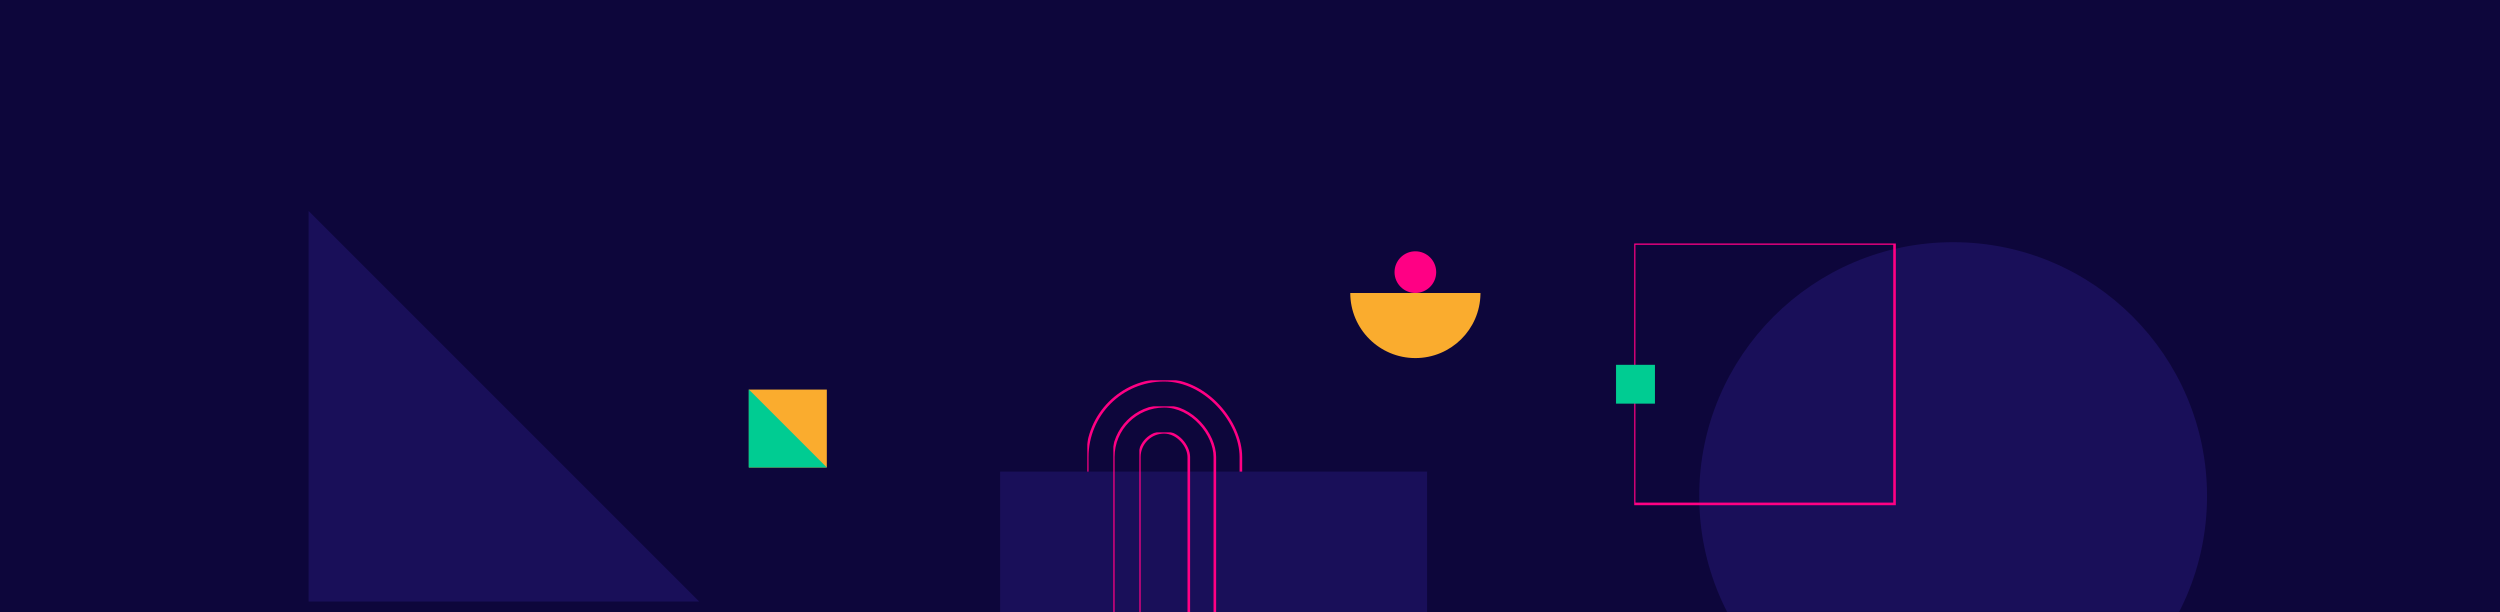 <?xml version="1.0" encoding="UTF-8"?> <svg xmlns="http://www.w3.org/2000/svg" xmlns:xlink="http://www.w3.org/1999/xlink" width="1920px" height="470px" viewBox="0 0 1920 470" version="1.1"><title>service-banner-des</title><defs><rect id="path-1" x="0" y="0" width="1920" height="470"></rect></defs><g id="Banners" stroke="none" stroke-width="1" fill="none" fill-rule="evenodd"><g id="service-banner-des"><mask id="mask-2" fill="white"><use xlink:href="#path-1"></use></mask><use id="Rectangle" fill="#0D063B" xlink:href="#path-1"></use><polygon id="Rectangle-Copy" fill="#190F59" mask="url(#mask-2)" points="237 162 537 462 237 462"></polygon><rect id="Rectangle" stroke="#FF0084" stroke-width="2" mask="url(#mask-2)" x="835" y="292" width="118" height="339" rx="59"></rect><rect id="Rectangle" fill="#190F59" mask="url(#mask-2)" x="768" y="362" width="328" height="108"></rect><rect id="Rectangle-Copy-2" stroke="#FF0084" stroke-width="2" mask="url(#mask-2)" x="855" y="312" width="78" height="339" rx="39"></rect><rect id="Rectangle-Copy-3" stroke="#FF0084" stroke-width="2" mask="url(#mask-2)" x="875" y="332" width="38" height="339" rx="19"></rect><rect id="Rectangle" fill="#FAAC2E" mask="url(#mask-2)" x="575" y="299" width="60" height="60"></rect><polygon id="Rectangle-Copy-4" fill="#00CC92" mask="url(#mask-2)" points="575 299 635 359 575 359"></polygon><path d="M1111.173,299.993 C1083.94,299.552 1062,277.338 1062,250 C1062,222.386 1084.386,200 1112,200 L1112,200 L1112,300 Z" id="Combined-Shape" fill="#FAAC2E" mask="url(#mask-2)" transform="translate(1087, 250) rotate(-90) translate(-1087, -250) "></path><circle id="Oval" fill="#FF0084" mask="url(#mask-2)" cx="1087" cy="209" r="16"></circle><circle id="Oval" fill="#190F59" mask="url(#mask-2)" cx="1500" cy="381" r="195"></circle><rect id="Rectangle" stroke="#FF0084" stroke-width="2" mask="url(#mask-2)" x="1255" y="187" width="200" height="200"></rect><rect id="Rectangle-Copy-5" fill="#00CC92" mask="url(#mask-2)" x="1241" y="280" width="30" height="30"></rect></g></g></svg> 